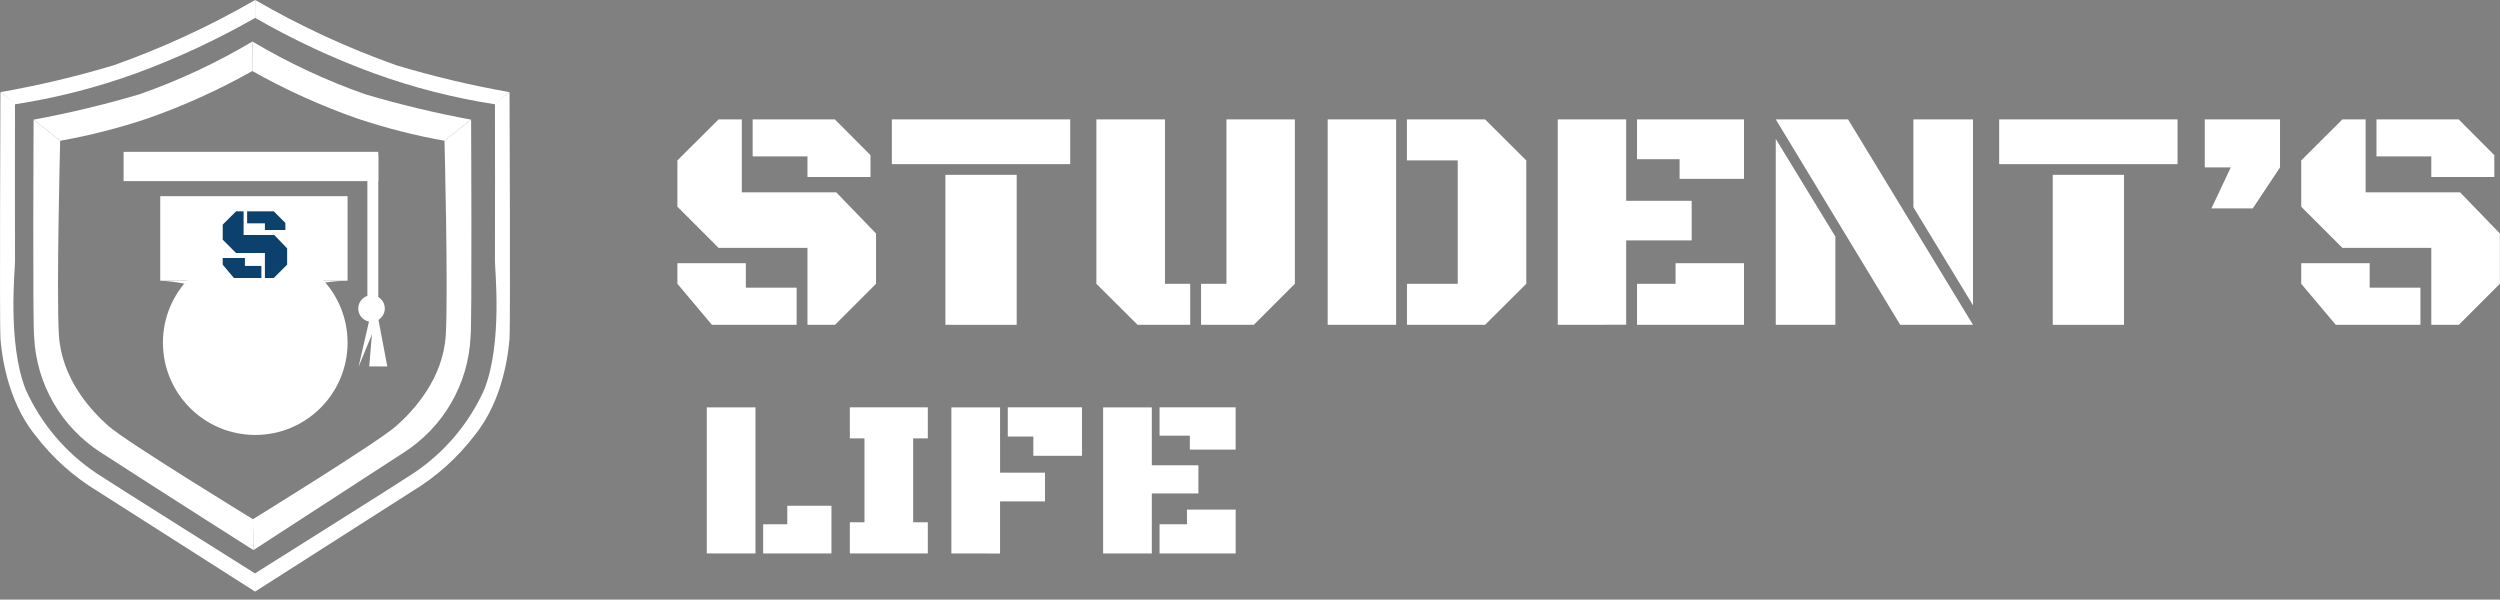 <svg width="271" height="65" viewBox="0 0 271 65" fill="none" xmlns="http://www.w3.org/2000/svg">
<rect x="0" y="0" width="271" height="65" fill="#808080" stroke="none"/>
<path d="M27.669 47.148C33.196 47.148 37.677 42.667 37.677 37.141C37.677 31.615 33.196 27.135 27.669 27.135C22.142 27.135 17.661 31.615 17.661 37.141C17.661 42.667 22.142 47.148 27.669 47.148Z" fill="white"/>
<path d="M40.273 34.884C41.069 34.884 41.714 34.239 41.714 33.443C41.714 32.647 41.069 32.002 40.273 32.002C39.477 32.002 38.832 32.647 38.832 33.443C38.832 34.239 39.477 34.884 40.273 34.884Z" fill="white"/>
<path d="M41.005 16.46H13.398V19.632H41.005V16.46Z" fill="white"/>
<path d="M41.005 16.833H39.824V32.462H41.005V16.833Z" fill="white"/>
<path d="M40.625 32.565L40.026 39.718L41.984 39.725L40.625 32.565Z" fill="white"/>
<path d="M38.867 39.76L40.075 34.52L41.006 34.575L38.867 39.76Z" fill="white"/>
<path d="M37.676 21.265H17.371V30.427H37.676V21.265Z" fill="white"/>
<path d="M3.643 12.971C7.516 12.255 11.348 11.336 15.125 10.218C19.384 8.723 23.483 6.808 27.363 4.502L27.35 7.701C23.713 9.75 19.902 11.474 15.962 12.853C12.878 13.884 9.723 14.688 6.522 15.26L3.643 12.971Z" fill="white"/>
<path d="M3.643 12.972C3.643 12.972 3.531 35.226 3.705 36.562C3.827 39.07 4.547 41.512 5.806 43.684C7.064 45.857 8.823 47.697 10.938 49.051C17.804 53.496 27.473 59.631 27.473 59.631L27.419 56.283C27.419 56.283 13.774 47.942 11.8 46.216C9.826 44.489 6.664 41.022 6.384 36.307C6.105 31.592 6.522 15.262 6.522 15.262L3.643 12.972Z" fill="white"/>
<path d="M51.067 12.971C47.195 12.255 43.362 11.336 39.586 10.218C35.333 8.722 31.239 6.808 27.364 4.502C27.339 7.682 27.352 7.701 27.352 7.701C30.992 9.75 34.806 11.474 38.748 12.853C41.832 13.884 44.987 14.688 48.188 15.26L51.067 12.971Z" fill="white"/>
<path d="M51.067 12.972C51.067 12.972 51.179 35.226 51.005 36.562C50.883 39.07 50.163 41.512 48.905 43.684C47.647 45.857 45.887 47.697 43.773 49.051C36.907 53.496 27.472 59.631 27.472 59.631L27.418 56.283C27.418 56.283 40.937 47.942 42.906 46.216C44.876 44.489 48.044 41.022 48.322 36.307C48.6 31.592 48.184 15.262 48.184 15.262L51.067 12.972Z" fill="white"/>
<path d="M0.047 9.988C4.185 9.26 8.276 8.29 12.3 7.083C17.625 5.198 22.766 2.827 27.656 0C27.681 1.856 27.656 1.94 27.656 1.94C23.521 4.306 19.194 6.319 14.721 7.958C10.475 9.495 6.09 10.617 1.628 11.306C0.674 10.447 0.047 9.988 0.047 9.988Z" fill="white"/>
<path d="M0.047 9.992C0.047 9.992 -0.058 35.407 0.047 36.693C0.151 37.979 0.642 43.248 3.814 47.169C5.667 49.602 7.963 51.664 10.581 53.247L27.651 64.129L27.637 62.155C27.637 62.155 11.691 52.141 10.46 51.301C7.101 49.059 4.443 45.916 2.789 42.233C0.774 37.195 1.647 29.062 1.626 28.316C1.605 27.57 1.626 11.194 1.626 11.194L0.047 9.992Z" fill="white"/>
<path d="M55.238 9.988C51.1 9.26 47.009 8.29 42.985 7.083C37.669 5.198 32.539 2.827 27.66 0C27.634 1.856 27.66 1.94 27.66 1.94C31.782 4.311 36.099 6.324 40.565 7.958C44.811 9.495 49.196 10.617 53.659 11.306C54.61 10.447 55.238 9.988 55.238 9.988Z" fill="white"/>
<path d="M55.233 9.992C55.233 9.992 55.338 35.407 55.233 36.693C55.129 37.979 54.638 43.248 51.466 47.169C49.613 49.602 47.317 51.664 44.699 53.247L27.652 64.129L27.638 62.155C27.638 62.155 43.589 52.141 44.82 51.301C48.179 49.059 50.837 45.916 52.491 42.233C54.506 37.195 53.633 29.062 53.654 28.316C53.675 27.57 53.654 11.194 53.654 11.194L55.233 9.992Z" fill="white"/>
<path d="M28.715 30.133V27.427H25.59L24.142 25.979V24.351L25.59 22.908H26.407V25.472H29.727L31.126 26.92V28.689L29.683 30.132L28.715 30.133ZM25.356 30.133L24.142 28.69V27.966H26.549V28.826H28.334V30.133H25.356ZM28.715 24.935V24.211H26.788V22.91H29.678L30.934 24.166V24.934L28.715 24.935Z" fill="#0D416D"/>
<path d="M27.638 34.076C28.851 33.062 30.2 32.223 31.646 31.583C33.571 30.841 35.613 30.451 37.676 30.432H17.37C19.26 30.515 21.125 30.902 22.893 31.578C24.58 32.194 26.176 33.035 27.638 34.076Z" fill="white"/>
<path d="M87.529 35.211V26.871H77.895L73.431 22.408V17.387L77.895 12.94H80.412V20.848H90.65L94.963 25.311V30.761L90.516 35.207L87.529 35.211ZM77.174 35.211L73.431 30.764V28.532H80.849V31.184H86.353V35.211H77.174ZM87.529 19.186V16.953H81.588V12.943H90.499L94.362 16.819V19.186H87.529Z" fill="white"/>
<path d="M96.676 17.793V12.943H116.011V17.793H96.676ZM102.483 35.211V18.952H110.209V35.211H102.483Z" fill="white"/>
<path d="M123.313 35.211L118.848 30.765V12.943H126.283V30.761H129.019V35.208L123.313 35.211ZM130.194 35.211V30.761H132.946V12.943H140.364V30.761L135.917 35.208L130.194 35.211Z" fill="white"/>
<path d="M143.921 35.211V12.94H151.339V35.211H143.921ZM152.514 35.211V30.761H158.019V17.39H152.509V12.943H160.984L165.448 17.39V30.761L160.984 35.208L152.514 35.211Z" fill="white"/>
<path d="M168.86 35.211V12.94H176.278V21.766H183.378V26.062H176.278V35.202L168.86 35.211ZM182.069 19.387V17.256H177.453V12.943H189.05V19.387H182.069ZM177.453 35.211V30.761H181.631V28.529H189.049V35.208L177.453 35.211Z" fill="white"/>
<path d="M205.986 35.211L192.492 12.94H200.329L213.874 35.211H205.986ZM192.492 35.211V15.055L198.953 25.643V35.209L192.492 35.211ZM213.874 33.097L207.412 22.459V12.943H213.874V33.097Z" fill="white"/>
<path d="M216.71 17.793V12.943H236.045V17.793H216.71ZM222.517 35.211V18.952H230.243V35.211H222.517Z" fill="white"/>
<path d="M247.154 12.943V18.144L244.201 22.591H239.718L241.817 18.144H238.997V12.943H247.154Z" fill="white"/>
<path d="M263.552 35.211V26.871H253.918L249.454 22.408V17.387L253.918 12.94H256.435V20.848H266.673L270.987 25.311V30.761L266.539 35.207L263.552 35.211ZM253.197 35.211L249.454 30.764V28.532H256.872V31.184H262.376V35.211H253.197ZM263.552 19.186V16.953H257.61V12.943H266.521L270.384 16.819V19.186H263.552Z" fill="white"/>
<path d="M76.616 59.994V44.159H81.895V59.994H76.616ZM82.728 59.994V56.831H85.342V54.825H90.13V59.994H82.728Z" fill="white"/>
<path d="M92.123 59.994V56.616H93.71V47.52H92.123V44.155H100.575V47.52H98.987V56.616H100.575V59.994H92.123Z" fill="white"/>
<path d="M103.129 59.994V44.159H108.408V51.24H113.277V54.355H108.406V60.001L103.129 59.994ZM112.014 49.407V47.318H109.244V44.155H117.29V49.407H112.014Z" fill="white"/>
<path d="M119.578 59.994V44.159H124.858V50.438H129.907V53.493H124.858V59.998L119.578 59.994ZM128.978 48.738V47.223H125.696V44.155H133.944V48.738H128.978ZM125.696 59.994V56.831H128.668V55.243H133.947V59.994H125.696Z" fill="white"/>
</svg>
